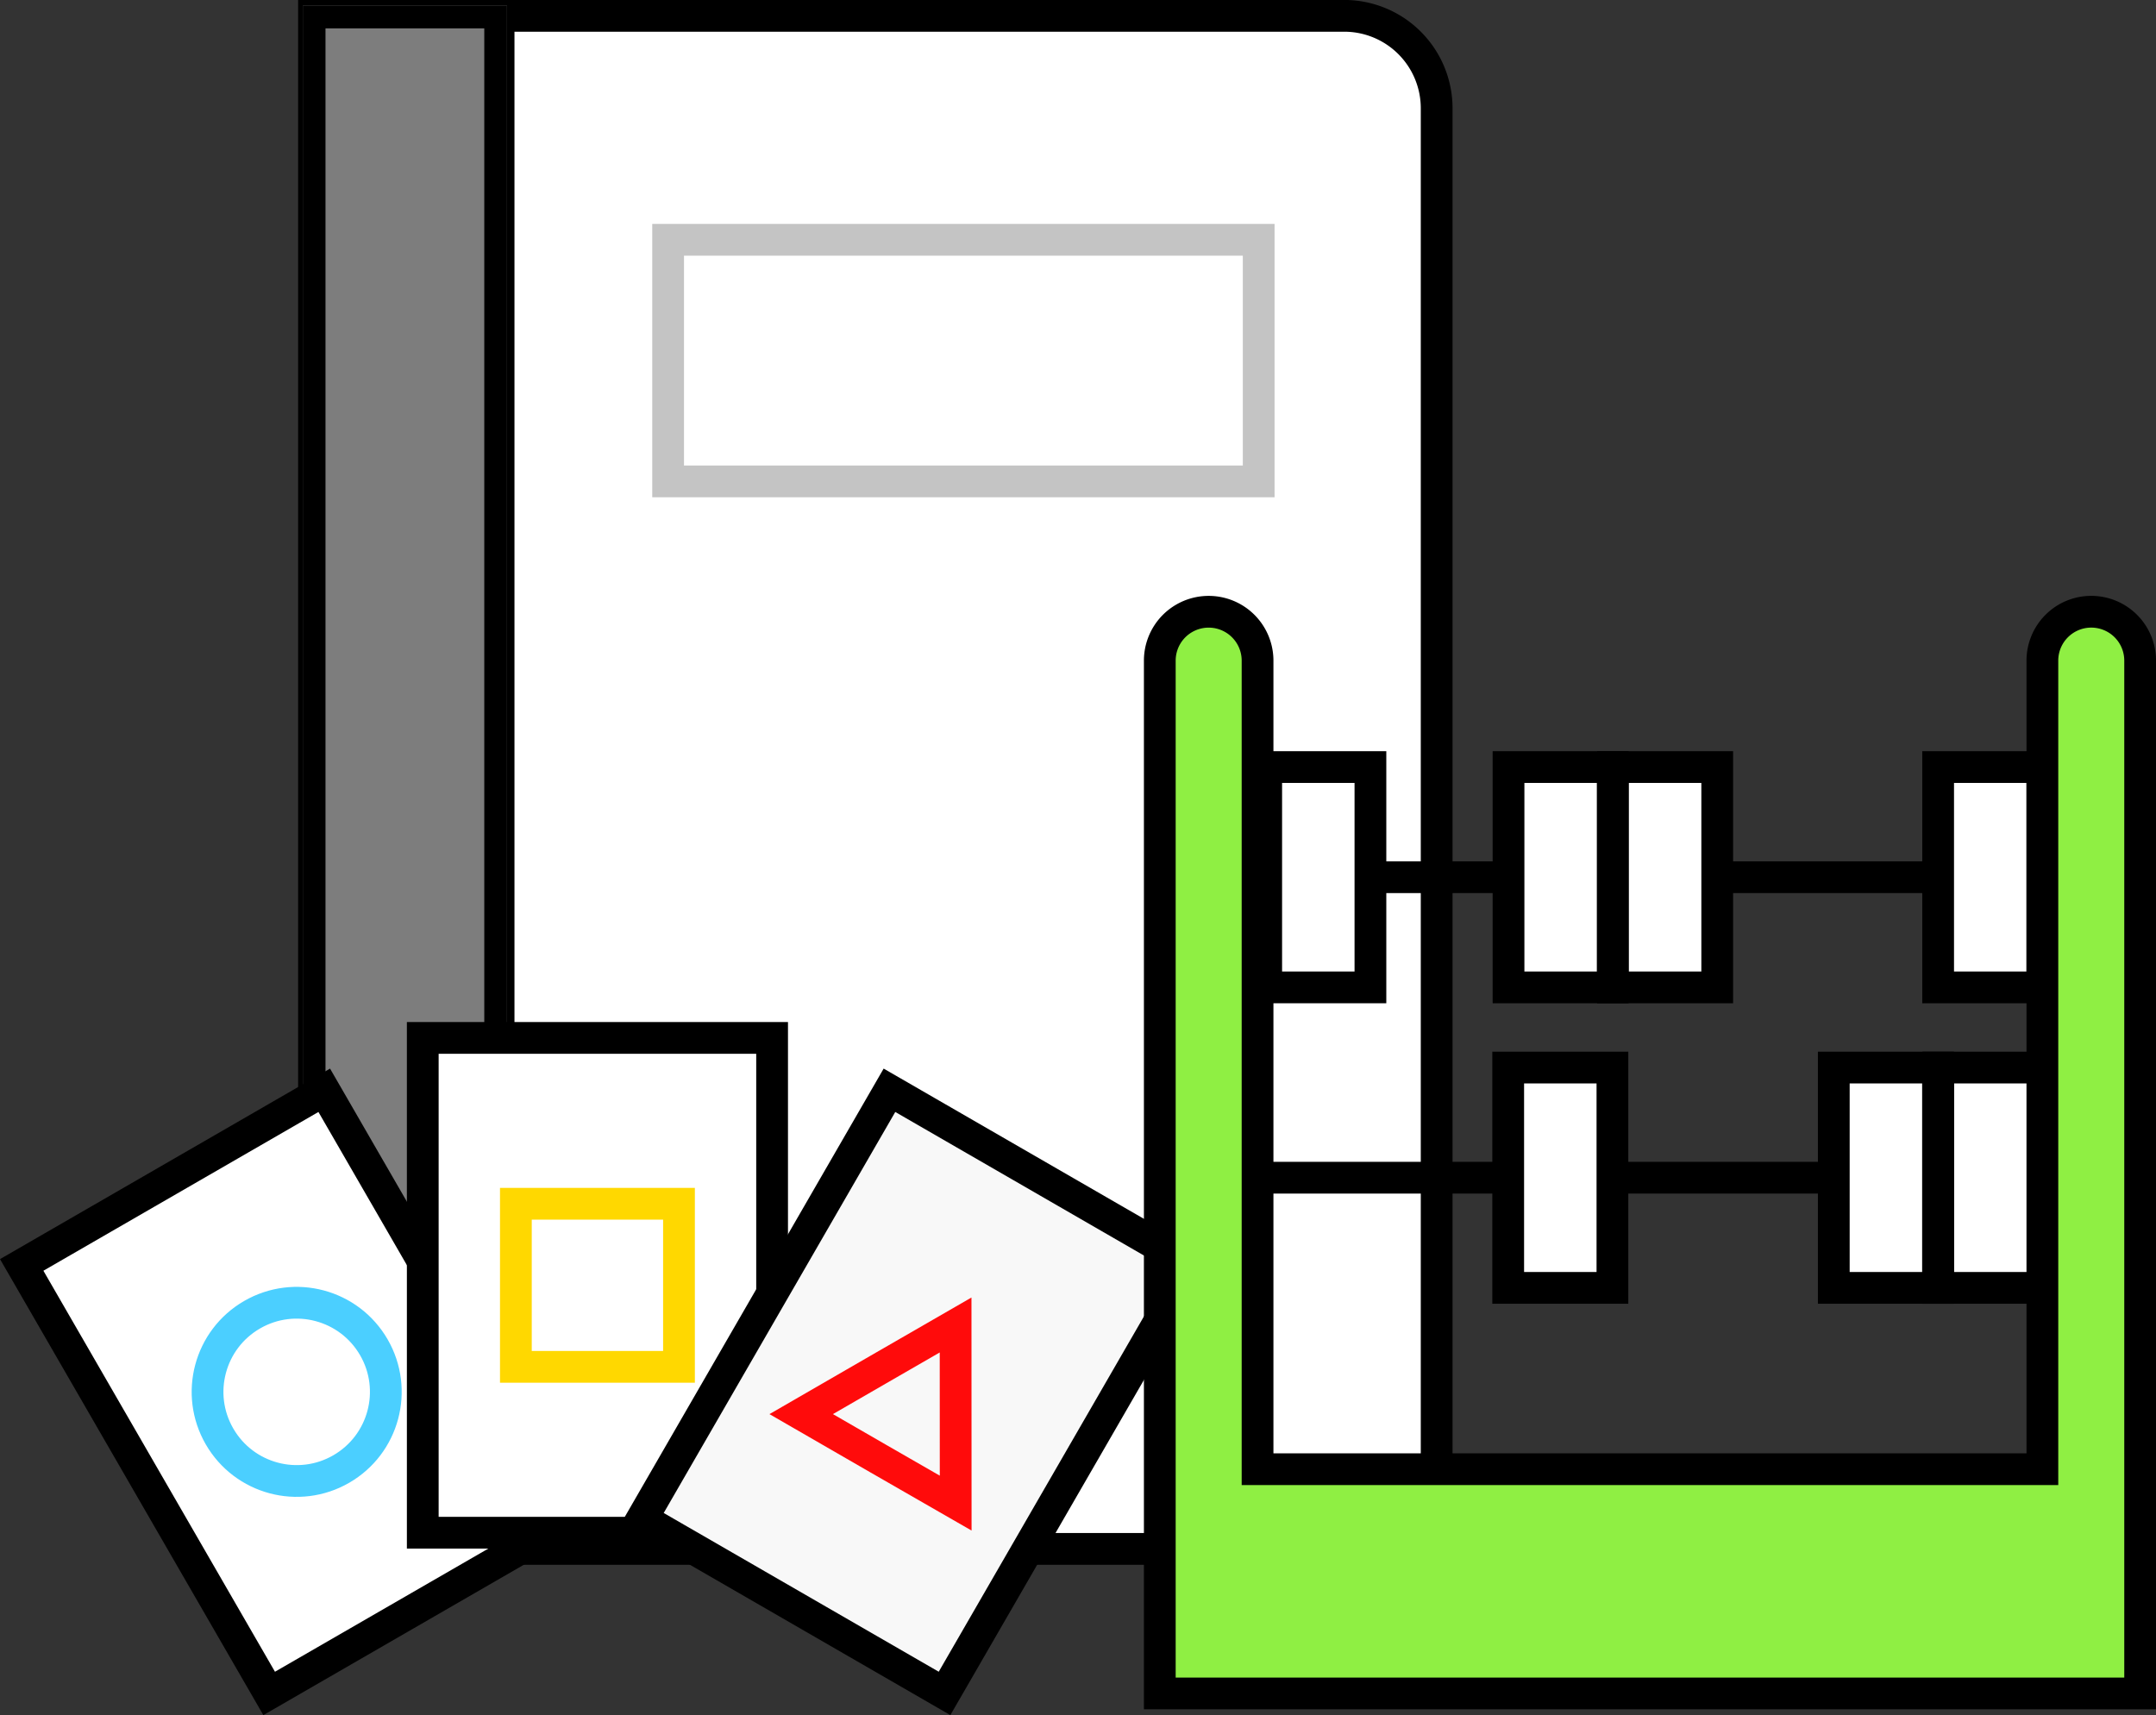 <svg xmlns="http://www.w3.org/2000/svg" width="95.05" height="75.627" viewBox="0 0 95.05 75.627">
  <rect x="0" y="0" width="95.05" height="75.627" fill="#333333" stroke="none"/>
  <g id="그룹_2194" data-name="그룹 2194" transform="translate(-778.976 -657.975)">
    <g id="그룹_2190" data-name="그룹 2190" transform="translate(792.819 658.675)">
      <path id="패스_1686" data-name="패스 1686" d="M840.875,726.273H795.45v-67.6h45.425a4.076,4.076,0,0,1,4.069,4.069V722.2A4.076,4.076,0,0,1,840.875,726.273Z" transform="translate(-795.45 -658.675)" fill="#fff" stroke="#000" stroke-miterlimit="10" stroke-width="1.4"/>
      <line id="선_511" data-name="선 511" y2="67.598" transform="translate(8.138 0)" fill="none" stroke="#000" stroke-miterlimit="10" stroke-width="1.4"/>
      <rect id="사각형_1695" data-name="사각형 1695" width="26.036" height="10.654" transform="translate(15.612 9.873)" fill="#fff" stroke="#c4c4c4" stroke-miterlimit="10" stroke-width="1.4"/>
      <g id="사각형_1707" data-name="사각형 1707" transform="translate(-0.493 -0.449)" fill="#7d7d7d" stroke="#000" stroke-width="1" style="mix-blend-mode: multiply;isolation: isolate">
        <rect width="9" height="68" stroke="none"/>
        <rect x="0.5" y="0.5" width="8" height="67" fill="none"/>
      </g>
    </g>
    <g id="그룹_2191" data-name="그룹 2191" transform="translate(779.933 713.751) rotate(-30)">
      <rect id="사각형_1696" data-name="사각형 1696" width="15.401" height="21.818" fill="#fff" stroke="#000" stroke-miterlimit="10" stroke-width="1.4"/>
      <circle id="타원_338" data-name="타원 338" cx="3.929" cy="3.929" r="3.929" transform="translate(3.771 6.98)" fill="none" stroke="#4bcfff" stroke-miterlimit="10" stroke-width="1.4"/>
    </g>
    <g id="그룹_2192" data-name="그룹 2192" transform="translate(797.614 703.741)">
      <rect id="사각형_1697" data-name="사각형 1697" width="15.401" height="21.818" fill="#fff" stroke="#000" stroke-miterlimit="10" stroke-width="1.4"/>
      <rect id="사각형_1698" data-name="사각형 1698" width="7.191" height="7.191" transform="translate(4.105 7.313)" fill="none" stroke="#ffd800" stroke-miterlimit="10" stroke-width="1.4"/>
    </g>
    <g id="그룹_2193" data-name="그룹 2193" transform="translate(818.189 706.05) rotate(30)">
      <rect id="사각형_1699" data-name="사각형 1699" width="15.401" height="21.818" fill="#f8f8f8" stroke="#000" stroke-miterlimit="10" stroke-width="1.4"/>
      <path id="패스_1687" data-name="패스 1687" d="M3.93,6.807H0L1.965,3.4,3.93,0,5.895,3.4l1.965,3.4Z" transform="translate(3.77 7.505)" fill="none" stroke="#ff0b0b" stroke-miterlimit="10" stroke-width="1.4"/>
    </g>
    <rect id="사각형_1700" data-name="사각형 1700" width="4.595" height="9.715" transform="translate(834.798 691.798)" fill="#fff" stroke="#000" stroke-miterlimit="10" stroke-width="1.4"/>
    <rect id="사각형_1701" data-name="사각형 1701" width="4.595" height="9.715" transform="translate(864.421 691.798)" fill="#fff" stroke="#000" stroke-miterlimit="10" stroke-width="1.4"/>
    <rect id="사각형_1702" data-name="사각형 1702" width="4.595" height="9.715" transform="translate(845.481 691.798)" fill="#fff" stroke="#000" stroke-miterlimit="10" stroke-width="1.4"/>
    <rect id="사각형_1703" data-name="사각형 1703" width="4.595" height="9.715" transform="translate(850.087 691.798)" fill="#fff" stroke="#000" stroke-miterlimit="10" stroke-width="1.4"/>
    <rect id="사각형_1704" data-name="사각형 1704" width="4.595" height="9.715" transform="translate(859.821 705.048)" fill="#fff" stroke="#000" stroke-miterlimit="10" stroke-width="1.4"/>
    <rect id="사각형_1705" data-name="사각형 1705" width="4.595" height="9.715" transform="translate(845.467 705.048)" fill="#fff" stroke="#000" stroke-miterlimit="10" stroke-width="1.4"/>
    <rect id="사각형_1706" data-name="사각형 1706" width="4.595" height="9.715" transform="translate(864.427 705.048)" fill="#fff" stroke="#000" stroke-miterlimit="10" stroke-width="1.4"/>
    <line id="선_512" data-name="선 512" x2="5.713" transform="translate(839.754 696.655)" fill="none" stroke="#000" stroke-miterlimit="10" stroke-width="1.4"/>
    <line id="선_513" data-name="선 513" x2="10.074" transform="translate(854.341 696.655)" fill="none" stroke="#000" stroke-miterlimit="10" stroke-width="1.4"/>
    <line id="선_514" data-name="선 514" x2="10.074" transform="translate(849.925 709.905)" fill="none" stroke="#000" stroke-miterlimit="10" stroke-width="1.4"/>
    <line id="선_515" data-name="선 515" x2="10.739" transform="translate(834.467 709.905)" fill="none" stroke="#000" stroke-miterlimit="10" stroke-width="1.4"/>
    <path id="패스_1688" data-name="패스 1688" d="M881.416,690.313a2.155,2.155,0,0,0-2.155,2.156v35.653h-34.6V692.469a2.155,2.155,0,1,0-4.31,0V738.01h43.22V692.469A2.155,2.155,0,0,0,881.416,690.313Z" transform="translate(-10.244 -5.364)" fill="#8fef43" stroke="#000" stroke-miterlimit="10" stroke-width="1.4"/>
  </g>
</svg>
